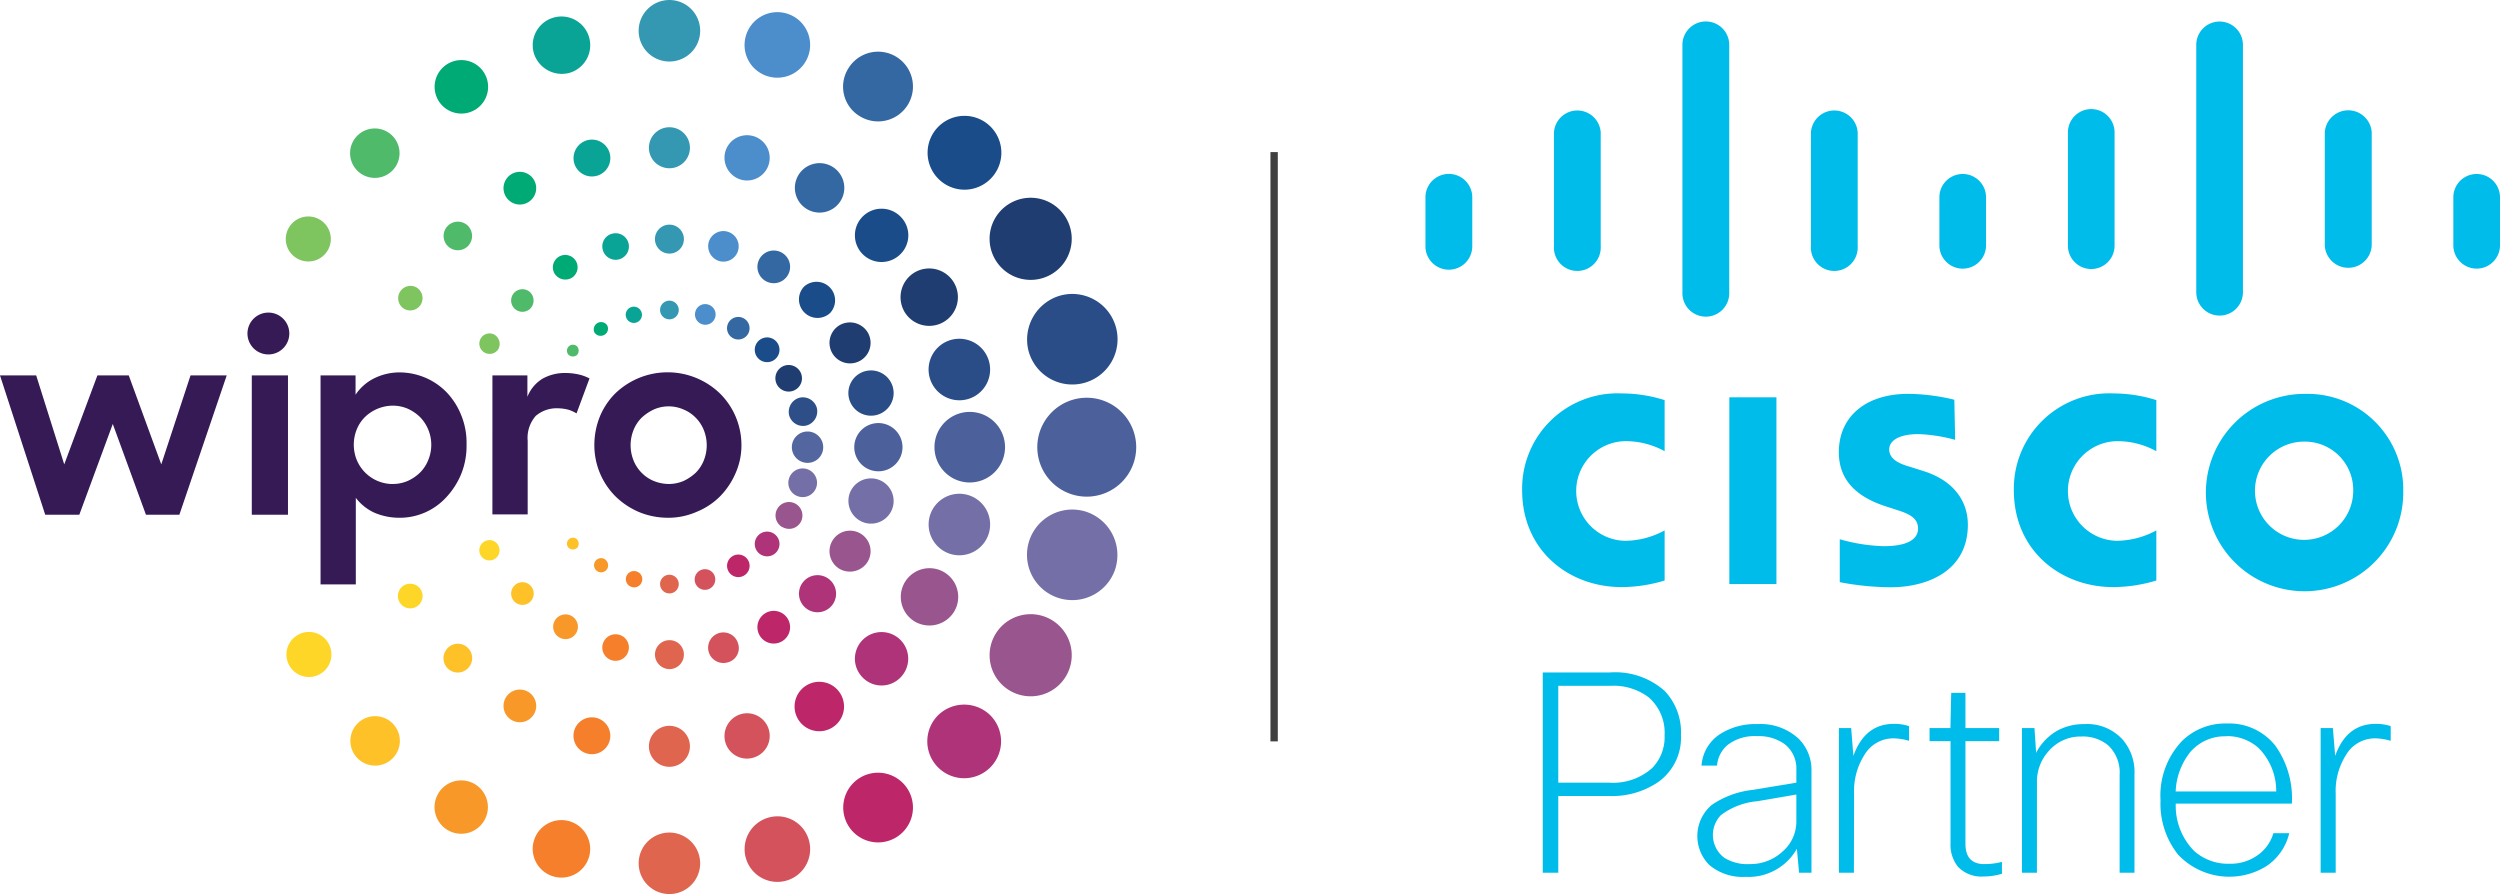 <svg xmlns="http://www.w3.org/2000/svg" width="238.354" height="85.242" viewBox="0 0 238.354 85.242">
  <g id="Group_17448" data-name="Group 17448" transform="translate(-2565.511 -3196)">
    <g id="Group_17447" data-name="Group 17447" transform="translate(-30.776 -156.81)">
      <g id="Wipro_Primary_Logo_Color_RGB" data-name="Wipro_Primary Logo_Color_RGB" transform="translate(2596.287 3352.81)">
        <g id="Wipro_Primary_Logo_Color_RGB-2" data-name="Wipro_Primary Logo_Color_RGB" transform="translate(0 0)">
          <path id="Path_30707" data-name="Path 30707" d="M402.248,204.609a4.317,4.317,0,1,0,3.047-5.29h0A4.361,4.361,0,0,0,402.248,204.609Z" transform="translate(-304.184 -171.145)" fill="#2a4c87"/>
          <path id="Path_30708" data-name="Path 30708" d="M373.135,219.805a2.933,2.933,0,1,0-3.594-2.07h0A2.94,2.94,0,0,0,373.135,219.805Z" transform="translate(-280.907 -181.741)" fill="#2a4c87"/>
          <path id="Path_30709" data-name="Path 30709" d="M345.555,228.778a2.158,2.158,0,1,0-2.645-1.524h0A2.158,2.158,0,0,0,345.555,228.778Z" transform="translate(-261.951 -189.219)" fill="#2a4c87"/>
          <path id="Path_30710" data-name="Path 30710" d="M324.773,236.151a1.4,1.4,0,0,0,.977-1.667,1.387,1.387,0,0,0-1.667-.977,1.4,1.4,0,0,0-.977,1.667A1.374,1.374,0,0,0,324.773,236.151Z" transform="translate(-247.869 -195.585)" fill="#2e4e88"/>
          <path id="Path_30711" data-name="Path 30711" d="M390.191,173.138a3.915,3.915,0,1,0,1.437-5.347h0A3.913,3.913,0,0,0,390.191,173.138Z" transform="translate(-295.318 -148.414)" fill="#1f3d70"/>
          <path id="Path_30712" data-name="Path 30712" d="M360.51,194.832a2.737,2.737,0,1,0,1.006-3.737h0A2.752,2.752,0,0,0,360.51,194.832Z" transform="translate(-274.291 -165.134)" fill="#1f3d70"/>
          <path id="Path_30713" data-name="Path 30713" d="M337.556,208.885a1.958,1.958,0,1,0,2.674.719h0A1.984,1.984,0,0,0,337.556,208.885Z" transform="translate(-257.489 -177.893)" fill="#1f3d70"/>
          <path id="Path_30714" data-name="Path 30714" d="M319.289,222.9a1.268,1.268,0,1,0,1.725.489h0A1.274,1.274,0,0,0,319.289,222.9Z" transform="translate(-244.713 -187.941)" fill="#1f3d70"/>
          <path id="Path_30715" data-name="Path 30715" d="M375.109,146.109a3.517,3.517,0,1,0-4.974,0,3.505,3.505,0,0,0,4.974,0Z" transform="translate(-280.667 -129.06)" fill="#194c88"/>
          <path id="Path_30716" data-name="Path 30716" d="M349.323,171.63a2.541,2.541,0,1,0,0,3.594h0A2.516,2.516,0,0,0,349.323,171.63Z" transform="translate(-263.477 -150.988)" fill="#194c88"/>
          <path id="Path_30717" data-name="Path 30717" d="M326.818,195.526a1.769,1.769,0,0,0,2.5,2.5,1.769,1.769,0,0,0-2.5-2.5Z" transform="translate(-250.171 -168.186)" fill="#194c88"/>
          <path id="Path_30718" data-name="Path 30718" d="M312.145,215.612a1.179,1.179,0,1,0,0-1.667,1.18,1.18,0,0,0,0,1.667Z" transform="translate(-239.84 -181.429)" fill="#194c88"/>
          <path id="Path_30719" data-name="Path 30719" d="M342.752,125.041a3.324,3.324,0,1,0-1.207-4.542h0a3.282,3.282,0,0,0,1.207,4.542Z" transform="translate(-260.701 -113.915)" fill="#3468a3"/>
          <path id="Path_30720" data-name="Path 30720" d="M325.408,156.971a2.357,2.357,0,1,0,3.22-.862,2.357,2.357,0,0,0-3.22.862Z" transform="translate(-249.308 -140.238)" fill="#3468a3"/>
          <path id="Path_30721" data-name="Path 30721" d="M315.01,184.983a1.558,1.558,0,1,0,.575,2.127A1.555,1.555,0,0,0,315.01,184.983Z" transform="translate(-240.463 -160.891)" fill="#3468a3"/>
          <path id="Path_30722" data-name="Path 30722" d="M304.223,206.957a1.075,1.075,0,1,0,.4,1.466,1.077,1.077,0,0,0-.4-1.466Z" transform="translate(-233.298 -176.597)" fill="#3468a3"/>
          <path id="Path_30723" data-name="Path 30723" d="M310.737,111.885a3.124,3.124,0,1,0-2.214-3.824h0A3.106,3.106,0,0,0,310.737,111.885Z" transform="translate(-237.426 -104.583)" fill="#4c8dcb"/>
          <path id="Path_30724" data-name="Path 30724" d="M303.358,150.778a2.158,2.158,0,1,0-1.524-2.645h0A2.181,2.181,0,0,0,303.358,150.778Z" transform="translate(-232.691 -133.644)" fill="#4c8dcb"/>
          <path id="Path_30725" data-name="Path 30725" d="M297.418,181.2a1.457,1.457,0,1,0-1.035-1.782A1.488,1.488,0,0,0,297.418,181.2Z" transform="translate(-228.822 -156.303)" fill="#4c8dcb"/>
          <path id="Path_30726" data-name="Path 30726" d="M292.014,203.3a.983.983,0,1,0,1.208-.69h0A.966.966,0,0,0,292.014,203.3Z" transform="translate(-225.718 -173.577)" fill="#4c8dcb"/>
          <path id="Path_30727" data-name="Path 30727" d="M276.232,107.565a2.932,2.932,0,1,0-2.932-2.932h0a2.926,2.926,0,0,0,2.932,2.932Z" transform="translate(-212.409 -101.7)" fill="#3498b3"/>
          <path id="Path_30728" data-name="Path 30728" d="M278.655,143.9a1.955,1.955,0,1,0,1.955,1.955h0A1.957,1.957,0,0,0,278.655,143.9Z" transform="translate(-214.831 -131.768)" fill="#3498b3"/>
          <path id="Path_30729" data-name="Path 30729" d="M281.46,177.58a1.38,1.38,0,0,0-1.38-1.38,1.38,1.38,0,1,0,0,2.76h0a1.38,1.38,0,0,0,1.38-1.38Z" transform="translate(-216.256 -154.782)" fill="#3498b3"/>
          <path id="Path_30730" data-name="Path 30730" d="M281.291,201.4a.891.891,0,1,0,.891.891h0A.9.9,0,0,0,281.291,201.4Z" transform="translate(-217.467 -172.737)" fill="#3498b3"/>
          <path id="Path_30731" data-name="Path 30731" d="M241.619,112.545a2.741,2.741,0,1,0-3.364-1.926h0A2.792,2.792,0,0,0,241.619,112.545Z" transform="translate(-187.368 -105.587)" fill="#0aa496"/>
          <path id="Path_30732" data-name="Path 30732" d="M251.746,150.2a1.757,1.757,0,1,0,1.236-2.156h0A1.777,1.777,0,0,0,251.746,150.2Z" transform="translate(-197.007 -134.672)" fill="#0aa496"/>
          <path id="Path_30733" data-name="Path 30733" d="M261.3,180.624a1.266,1.266,0,1,0,.891-1.552,1.242,1.242,0,0,0-.891,1.552Z" transform="translate(-203.826 -156.791)" fill="#0aa496"/>
          <path id="Path_30734" data-name="Path 30734" d="M269.032,204.376a.774.774,0,1,0,.546-.949h0A.773.773,0,0,0,269.032,204.376Z" transform="translate(-209.348 -174.16)" fill="#0aa496"/>
          <path id="Path_30735" data-name="Path 30735" d="M209.463,126.411a2.55,2.55,0,1,0-3.479-.949h0A2.554,2.554,0,0,0,209.463,126.411Z" transform="translate(-164.211 -115.918)" fill="#00aa75"/>
          <path id="Path_30736" data-name="Path 30736" d="M230.81,161.585a1.558,1.558,0,1,0-2.127-.575h0a1.549,1.549,0,0,0,2.127.575Z" transform="translate(-180.47 -142.294)" fill="#00aa75"/>
          <path id="Path_30737" data-name="Path 30737" d="M246.622,188.453a1.179,1.179,0,1,0-1.61-.431h0a1.212,1.212,0,0,0,1.61.431Z" transform="translate(-192.142 -161.946)" fill="#00aa75"/>
          <path id="Path_30738" data-name="Path 30738" d="M259.609,208.66a.7.7,0,0,0-1.207.69.7.7,0,0,0,.92.259A.67.67,0,0,0,259.609,208.66Z" transform="translate(-201.736 -177.668)" fill="#00aa75"/>
          <path id="Path_30739" data-name="Path 30739" d="M181.625,148.325a2.358,2.358,0,1,0-3.335,0h0A2.36,2.36,0,0,0,181.625,148.325Z" transform="translate(-144.222 -132.053)" fill="#4fba6a"/>
          <path id="Path_30740" data-name="Path 30740" d="M210.911,175.585a1.362,1.362,0,1,0,0,1.926h0A1.389,1.389,0,0,0,210.911,175.585Z" transform="translate(-166.292 -154.051)" fill="#4fba6a"/>
          <path id="Path_30741" data-name="Path 30741" d="M232.822,197.9a1.077,1.077,0,1,0,0,1.524,1.112,1.112,0,0,0,0-1.524Z" transform="translate(-182.252 -170.011)" fill="#4fba6a"/>
          <path id="Path_30742" data-name="Path 30742" d="M250.411,216.106a.57.57,0,0,0-.776.834.612.612,0,0,0,.8,0A.619.619,0,0,0,250.411,216.106Z" transform="translate(-195.414 -183.102)" fill="#4fba6a"/>
          <path id="Path_30743" data-name="Path 30743" d="M157.34,177.488a2.145,2.145,0,1,0-.776-2.932h0A2.134,2.134,0,0,0,157.34,177.488Z" transform="translate(-129.022 -152.85)" fill="#7ec45f"/>
          <path id="Path_30744" data-name="Path 30744" d="M195.238,196.628a1.179,1.179,0,0,0-1.179,2.041,1.179,1.179,0,0,0,1.61-.431A1.2,1.2,0,0,0,195.238,196.628Z" transform="translate(-155.535 -169.229)" fill="#7ec45f"/>
          <path id="Path_30745" data-name="Path 30745" d="M221.908,212.386a.972.972,0,0,0-.949,1.7.974.974,0,0,0,1.322-.345,1.025,1.025,0,0,0-.374-1.351Z" transform="translate(-174.759 -180.474)" fill="#7ec45f"/>
          <path id="Path_30746" data-name="Path 30746" d="M410.215,233.6a4.715,4.715,0,1,0,4.715,4.744,4.718,4.718,0,0,0-4.715-4.744Z" transform="translate(-306.602 -195.679)" fill="#4c609b"/>
          <path id="Path_30747" data-name="Path 30747" d="M378.127,241.664a3.364,3.364,0,1,0-3.364,3.364h0A3.368,3.368,0,0,0,378.127,241.664Z" transform="translate(-282.305 -199.028)" fill="#4c609b"/>
          <path id="Path_30748" data-name="Path 30748" d="M347.1,242a2.3,2.3,0,1,0,2.3,2.3A2.307,2.307,0,0,0,347.1,242Z" transform="translate(-263.353 -201.665)" fill="#4c609b"/>
          <path id="Path_30749" data-name="Path 30749" d="M327.09,246.295a1.495,1.495,0,1,0-1.495,1.495h0a1.485,1.485,0,0,0,1.495-1.495Z" transform="translate(-248.604 -203.66)" fill="#54669f"/>
          <path id="Path_30750" data-name="Path 30750" d="M407.509,270.819a4.317,4.317,0,1,0,3.047,5.29v-.029A4.344,4.344,0,0,0,407.509,270.819Z" transform="translate(-304.155 -222.089)" fill="#746fa7"/>
          <path id="Path_30751" data-name="Path 30751" d="M371.607,271.205a2.933,2.933,0,1,0-2.07-3.594,2.943,2.943,0,0,0,2.07,3.594Z" transform="translate(-280.902 -218.364)" fill="#746fa7"/>
          <path id="Path_30752" data-name="Path 30752" d="M344.458,264.578a2.158,2.158,0,1,0-1.524-2.645,2.181,2.181,0,0,0,1.524,2.645Z" transform="translate(-261.975 -214.727)" fill="#746fa7"/>
          <path id="Path_30753" data-name="Path 30753" d="M323.955,259.723a1.367,1.367,0,1,0-.978-1.667,1.355,1.355,0,0,0,.978,1.667Z" transform="translate(-247.769 -212.372)" fill="#746fa7"/>
          <path id="Path_30754" data-name="Path 30754" d="M395.538,305.891a3.915,3.915,0,1,0,1.437,5.347A3.913,3.913,0,0,0,395.538,305.891Z" transform="translate(-295.318 -246.811)" fill="#99558e"/>
          <path id="Path_30755" data-name="Path 30755" d="M365.338,294.232a2.737,2.737,0,1,0-3.737,1.006h0A2.766,2.766,0,0,0,365.338,294.232Z" transform="translate(-274.346 -235.957)" fill="#99558e"/>
          <path id="Path_30756" data-name="Path 30756" d="M340.23,280.611a1.958,1.958,0,1,0-2.674.719h0A1.992,1.992,0,0,0,340.23,280.611Z" transform="translate(-257.489 -227.08)" fill="#99558e"/>
          <path id="Path_30757" data-name="Path 30757" d="M321.065,270.137a1.282,1.282,0,1,0-2.214-1.294,1.28,1.28,0,0,0,.46,1.754h.029A1.265,1.265,0,0,0,321.065,270.137Z" transform="translate(-244.735 -220.343)" fill="#99558e"/>
          <path id="Path_30758" data-name="Path 30758" d="M370.035,336.388a3.517,3.517,0,1,0,4.974,0A3.558,3.558,0,0,0,370.035,336.388Z" transform="translate(-280.595 -268.195)" fill="#af3379"/>
          <path id="Path_30759" data-name="Path 30759" d="M349.323,315.623a2.541,2.541,0,1,0-3.594,0,2.516,2.516,0,0,0,3.594,0Z" transform="translate(-263.477 -251.023)" fill="#af3379"/>
          <path id="Path_30760" data-name="Path 30760" d="M329.319,295.619a1.769,1.769,0,1,0-2.5-2.5,1.769,1.769,0,0,0,2.5,2.5Z" transform="translate(-250.171 -237.717)" fill="#af3379"/>
          <path id="Path_30761" data-name="Path 30761" d="M312.145,280.012a1.179,1.179,0,1,0,0-1.667h0a1.18,1.18,0,0,0,0,1.667Z" transform="translate(-239.84 -227.315)" fill="#af3379"/>
          <path id="Path_30762" data-name="Path 30762" d="M342.8,358.392a3.324,3.324,0,1,0,4.542,1.207h0a3.331,3.331,0,0,0-4.542-1.207Z" transform="translate(-260.748 -284.275)" fill="#be266a"/>
          <path id="Path_30763" data-name="Path 30763" d="M329.391,328.971a2.357,2.357,0,1,0-.863,3.22,2.351,2.351,0,0,0,.863-3.22Z" transform="translate(-249.237 -262.789)" fill="#be266a"/>
          <path id="Path_30764" data-name="Path 30764" d="M315.01,307.185a1.558,1.558,0,1,0-2.127-.575,1.555,1.555,0,0,0,2.127.575Z" transform="translate(-240.463 -246.035)" fill="#be266a"/>
          <path id="Path_30765" data-name="Path 30765" d="M303.159,285.757a1.075,1.075,0,1,0,1.466.4,1.077,1.077,0,0,0-1.466-.4Z" transform="translate(-233.298 -232.743)" fill="#be266a"/>
          <path id="Path_30766" data-name="Path 30766" d="M310.737,372.523a3.124,3.124,0,1,0,3.824,2.214h0a3.106,3.106,0,0,0-3.824-2.214Z" transform="translate(-237.426 -294.584)" fill="#d4525c"/>
          <path id="Path_30767" data-name="Path 30767" d="M304.479,342.478a2.158,2.158,0,0,0-1.121-4.169,2.181,2.181,0,0,0-1.524,2.645,2.136,2.136,0,0,0,2.645,1.524Z" transform="translate(-232.691 -270.231)" fill="#d4525c"/>
          <path id="Path_30768" data-name="Path 30768" d="M299.2,312.518a1.457,1.457,0,1,0-1.035,1.782,1.4,1.4,0,0,0,1.035-1.782Z" transform="translate(-228.822 -251.138)" fill="#d4525c"/>
          <path id="Path_30769" data-name="Path 30769" d="M293.811,291.2a.983.983,0,1,0-1.9.517.978.978,0,0,0,1.207.69.991.991,0,0,0,.69-1.207Z" transform="translate(-225.646 -236.206)" fill="#d4525c"/>
          <path id="Path_30770" data-name="Path 30770" d="M276.232,377.8a2.932,2.932,0,1,0,2.932,2.932,2.945,2.945,0,0,0-2.932-2.932Z" transform="translate(-212.409 -298.423)" fill="#e0654f"/>
          <path id="Path_30771" data-name="Path 30771" d="M276.7,344.355a1.955,1.955,0,1,0,1.955-1.955h0A1.957,1.957,0,0,0,276.7,344.355Z" transform="translate(-214.831 -273.2)" fill="#e0654f"/>
          <path id="Path_30772" data-name="Path 30772" d="M280.08,316.76a1.38,1.38,0,0,0,1.38-1.38,1.362,1.362,0,0,0-1.38-1.38,1.38,1.38,0,0,0-1.38,1.38,1.4,1.4,0,0,0,1.38,1.38Z" transform="translate(-216.256 -252.965)" fill="#e0654f"/>
          <path id="Path_30773" data-name="Path 30773" d="M281.291,292.3a.891.891,0,1,0,.891.891h0A.9.9,0,0,0,281.291,292.3Z" transform="translate(-217.467 -237.504)" fill="#e0654f"/>
          <path id="Path_30774" data-name="Path 30774" d="M241.623,373.76a2.741,2.741,0,1,0,1.926,3.364,2.755,2.755,0,0,0-1.926-3.364Z" transform="translate(-187.373 -295.475)" fill="#f57f2a"/>
          <path id="Path_30775" data-name="Path 30775" d="M253.9,339.646a1.757,1.757,0,1,0,1.236,2.156A1.764,1.764,0,0,0,253.9,339.646Z" transform="translate(-197.007 -271.193)" fill="#f57f2a"/>
          <path id="Path_30776" data-name="Path 30776" d="M262.853,312.1a1.266,1.266,0,1,0,.891,1.552h0a1.254,1.254,0,0,0-.891-1.552Z" transform="translate(-203.831 -251.583)" fill="#f57f2a"/>
          <path id="Path_30777" data-name="Path 30777" d="M270.65,292.1a.76.76,0,0,0-.546-.949.774.774,0,1,0-.4,1.495h0A.763.763,0,0,0,270.65,292.1Z" transform="translate(-209.443 -236.675)" fill="#f57f2a"/>
          <path id="Path_30778" data-name="Path 30778" d="M209.445,360.866a2.544,2.544,0,1,0,.92,3.479,2.545,2.545,0,0,0-.92-3.479Z" transform="translate(-164.193 -286.117)" fill="#f89828"/>
          <path id="Path_30779" data-name="Path 30779" d="M230.81,330.583a1.558,1.558,0,1,0,.575,2.127h0a1.555,1.555,0,0,0-.575-2.127Z" transform="translate(-180.47 -264.631)" fill="#f89828"/>
          <path id="Path_30780" data-name="Path 30780" d="M245.543,307.653a1.179,1.179,0,1,0-.431-1.61h0A1.172,1.172,0,0,0,245.543,307.653Z" transform="translate(-192.213 -246.877)" fill="#f89828"/>
          <path id="Path_30781" data-name="Path 30781" d="M259.475,286.855a.676.676,0,1,0,.259.92.708.708,0,0,0-.259-.92Z" transform="translate(-201.832 -233.553)" fill="#f89828"/>
          <path id="Path_30782" data-name="Path 30782" d="M178.39,339.89a2.358,2.358,0,1,0,3.335,0h0A2.36,2.36,0,0,0,178.39,339.89Z" transform="translate(-144.293 -270.92)" fill="#fec127"/>
          <path id="Path_30783" data-name="Path 30783" d="M208.985,315.585a1.362,1.362,0,1,0,1.926,1.926,1.362,1.362,0,0,0,0-1.926h0a1.337,1.337,0,0,0-1.926,0Z" transform="translate(-166.292 -253.802)" fill="#fec127"/>
          <path id="Path_30784" data-name="Path 30784" d="M231.3,295.1a1.077,1.077,0,1,0,1.524,0,1.059,1.059,0,0,0-1.524,0Z" transform="translate(-182.252 -239.267)" fill="#fec127"/>
          <path id="Path_30785" data-name="Path 30785" d="M250.411,280.106a.57.57,0,0,0-.776.834.612.612,0,0,0,.8,0A.619.619,0,0,0,250.411,280.106Z" transform="translate(-195.414 -228.702)" fill="#fec127"/>
          <path id="Path_30786" data-name="Path 30786" d="M157.54,311.564a2.145,2.145,0,1,0,2.932.776,2.128,2.128,0,0,0-2.932-.776Z" transform="translate(-129.164 -251.017)" fill="#fed627"/>
          <path id="Path_30787" data-name="Path 30787" d="M194.059,295.428a1.179,1.179,0,1,0,1.61.431,1.2,1.2,0,0,0-1.61-.431Z" transform="translate(-155.535 -239.625)" fill="#fed627"/>
          <path id="Path_30788" data-name="Path 30788" d="M220.9,280.952a.966.966,0,1,0,1.322.345.949.949,0,0,0-1.322-.345Z" transform="translate(-174.725 -229.318)" fill="#fed627"/>
          <path id="Path_30789" data-name="Path 30789" d="M85.506,211.35h3.45v13.282h-3.45Zm2.1-5.922a1.995,1.995,0,1,0,1.409,2.444,1.994,1.994,0,0,0-1.409-2.444ZM99.622,224.92a5.987,5.987,0,0,1-2.444-.489,4.65,4.65,0,0,1-1.754-1.409v8.251H92.061V211.35H95.4v1.84a4.582,4.582,0,0,1,1.754-1.553,5.458,5.458,0,0,1,2.444-.575,6.358,6.358,0,0,1,2.415.489,6.249,6.249,0,0,1,2.041,1.38,6.785,6.785,0,0,1,1.409,2.185,6.942,6.942,0,0,1,.518,2.846,7.1,7.1,0,0,1-.546,2.875,7.391,7.391,0,0,1-1.437,2.185,6.005,6.005,0,0,1-4.37,1.9Zm-.69-3.22a3.567,3.567,0,0,0,1.437-.288,4.089,4.089,0,0,0,1.179-.8,3.5,3.5,0,0,0,.776-1.179,3.8,3.8,0,0,0-.776-4.111,4.09,4.09,0,0,0-1.179-.8,3.567,3.567,0,0,0-1.437-.288,3.844,3.844,0,0,0-2.645,1.092,3.5,3.5,0,0,0-.776,1.179,3.9,3.9,0,0,0,0,2.9,3.719,3.719,0,0,0,3.421,2.3Zm9.516-10.35h3.335v2.041a3.525,3.525,0,0,1,1.437-1.725,4.323,4.323,0,0,1,2.242-.546,5.818,5.818,0,0,1,1.236.144,4.243,4.243,0,0,1,1.006.374l-1.236,3.335a3.527,3.527,0,0,0-.747-.345,4.276,4.276,0,0,0-1.035-.144,3.061,3.061,0,0,0-2.1.719,3.175,3.175,0,0,0-.776,2.386V224.6h-3.364Zm16.761,13.57a7.2,7.2,0,0,1-2.789-.546,7.293,7.293,0,0,1-2.242-1.495,6.9,6.9,0,0,1-2.012-4.887,7.283,7.283,0,0,1,.517-2.7,6.765,6.765,0,0,1,1.466-2.214,7.187,7.187,0,0,1,10,0,6.922,6.922,0,0,1,2.041,4.887,6.546,6.546,0,0,1-.546,2.674,7.251,7.251,0,0,1-1.466,2.214,6.67,6.67,0,0,1-2.242,1.495,6.741,6.741,0,0,1-2.731.575Zm.029-3.22a3.567,3.567,0,0,0,1.437-.288,4.5,4.5,0,0,0,1.15-.776,3.5,3.5,0,0,0,.776-1.179,3.9,3.9,0,0,0,0-2.9,3.5,3.5,0,0,0-.776-1.179,3.391,3.391,0,0,0-1.15-.776,3.505,3.505,0,0,0-2.846,0,4.5,4.5,0,0,0-1.15.776,3.5,3.5,0,0,0-.776,1.179,3.9,3.9,0,0,0,0,2.9,3.5,3.5,0,0,0,.776,1.179,3.391,3.391,0,0,0,1.15.776,3.851,3.851,0,0,0,1.409.288ZM61.5,211.35h3.45l2.674,8.481,3.162-8.481h2.99l3.1,8.481,2.789-8.481h3.45l-4.514,13.282H75.415l-3.162-8.654-3.191,8.654H65.812Z" transform="translate(-61.5 -175.557)" fill="#351a55"/>
        </g>
      </g>
    </g>
    <g id="Group_17445" data-name="Group 17445" transform="translate(0 0.866)">
      <path id="Path_30603" data-name="Path 30603" d="M146.6,63.245h6.421a7.084,7.084,0,0,1,5.22,1.78,5.738,5.738,0,0,1,1.536,4.2,5.194,5.194,0,0,1-2.115,4.432,7.778,7.778,0,0,1-4.734,1.368H148.08V82.34H146.6Zm6.471,1.276H148.08v9.233h4.843a5.6,5.6,0,0,0,4.1-1.385,4.194,4.194,0,0,0,1.192-3.131,4.453,4.453,0,0,0-1.536-3.634A5.555,5.555,0,0,0,153.066,64.521Z" transform="translate(2566 3196)" fill="#00bceb"/>
      <path id="Path_30604" data-name="Path 30604" d="M163.222,72.125h-1.485a3.9,3.9,0,0,1,1.8-3.022,6.267,6.267,0,0,1,3.551-.932,5.333,5.333,0,0,1,3.9,1.385,4.2,4.2,0,0,1,1.233,3.131V82.34h-1.183l-.21-2.283a5.288,5.288,0,0,1-4.885,2.677,4.925,4.925,0,0,1-3.466-1.133,3.9,3.9,0,0,1,0-5.508c.075-.075.153-.147.235-.216a8.564,8.564,0,0,1,3.928-1.436l4.138-.688V72.528a2.929,2.929,0,0,0-1.142-2.468,4.268,4.268,0,0,0-2.627-.739,4.2,4.2,0,0,0-2.787.84,2.889,2.889,0,0,0-1.007,1.964m3.131,9.392a4.525,4.525,0,0,0,3.206-1.276,3.765,3.765,0,0,0,1.226-2.837V74.886l-3.719.638a6.714,6.714,0,0,0-3.474,1.326,2.719,2.719,0,0,0,.067,3.846,2.568,2.568,0,0,0,.277.233,4.193,4.193,0,0,0,2.417.588" transform="translate(2566 3196)" fill="#00bceb"/>
      <path id="Path_30605" data-name="Path 30605" d="M176.265,82.34h-1.427V68.55h1.167l.21,2.652c.73-2.031,2.014-3.055,3.869-3.055a4.424,4.424,0,0,1,1.435.218v1.4a5.527,5.527,0,0,0-1.511-.235,3.2,3.2,0,0,0-2.744,1.586,6.411,6.411,0,0,0-.982,3.693Z" transform="translate(2566 3196)" fill="#00bceb"/>
      <path id="Path_30606" data-name="Path 30606" d="M190.114,69.792H186.9v9.787c0,1.292.6,1.939,1.8,1.939a6.609,6.609,0,0,0,1.679-.21v1.133a6.153,6.153,0,0,1-1.746.26,3.1,3.1,0,0,1-2.443-.923,3.36,3.36,0,0,1-.713-2.258V69.792h-2V68.55h1.989l.076-3.358H186.9V68.55h3.215Z" transform="translate(2566 3196)" fill="#00bceb"/>
      <path id="Path_30607" data-name="Path 30607" d="M193.715,82.34h-1.427V68.55h1.192l.159,2.358a5.09,5.09,0,0,1,2.09-2.149,5.225,5.225,0,0,1,2.518-.587,4.55,4.55,0,0,1,3.626,1.46,4.742,4.742,0,0,1,1.142,3.358v9.35H201.6V73.006a3.552,3.552,0,0,0-1.091-2.811,3.781,3.781,0,0,0-2.569-.84,3.99,3.99,0,0,0-3.055,1.335,4.314,4.314,0,0,0-1.167,3.047Z" transform="translate(2566 3196)" fill="#00bceb"/>
      <path id="Path_30608" data-name="Path 30608" d="M216.26,78.572h1.511a5.206,5.206,0,0,1-2.2,3.156,6.716,6.716,0,0,1-8.394-1.108,7.788,7.788,0,0,1-1.678-5.179,7.555,7.555,0,0,1,2.039-5.649,5.877,5.877,0,0,1,4.247-1.678,5.622,5.622,0,0,1,4.667,2.123,8.67,8.67,0,0,1,1.57,5.515H206.952a6.116,6.116,0,0,0,1.754,4.515,4.824,4.824,0,0,0,3.357,1.217,4.417,4.417,0,0,0,2.812-.9,3.872,3.872,0,0,0,1.385-2.014m-4.482-9.233a4.331,4.331,0,0,0-3.458,1.519,6.441,6.441,0,0,0-1.377,3.735h9.586a5.809,5.809,0,0,0-1.679-4.138,4.459,4.459,0,0,0-3.072-1.133Z" transform="translate(2566 3196)" fill="#00bceb"/>
      <path id="Path_30609" data-name="Path 30609" d="M222.2,82.34h-1.435V68.55h1.166l.219,2.652c.721-2.031,2.014-3.055,3.869-3.055a4.434,4.434,0,0,1,1.427.218v1.4a5.533,5.533,0,0,0-1.511-.235,3.2,3.2,0,0,0-2.753,1.586,6.411,6.411,0,0,0-.982,3.693Z" transform="translate(2566 3196)" fill="#00bceb"/>
      <rect id="Rectangle_9232" data-name="Rectangle 9232" width="4.49" height="17.802" transform="translate(2730.389 3233.015)" fill="#00bceb"/>
      <path id="Path_30610" data-name="Path 30610" d="M205.1,42.152a7.72,7.72,0,0,0-3.777-.957,4.751,4.751,0,0,0,0,9.5h0a8.063,8.063,0,0,0,3.777-.991v4.776a14.327,14.327,0,0,1-4.1.629c-5.036,0-9.485-3.483-9.485-9.232a9.089,9.089,0,0,1,9.485-9.233,13.715,13.715,0,0,1,4.1.638Z" transform="translate(2566 3196)" fill="#00bceb"/>
      <path id="Path_30611" data-name="Path 30611" d="M158.219,42.152a7.72,7.72,0,0,0-3.777-.957,4.751,4.751,0,0,0,0,9.5h0a7.987,7.987,0,0,0,3.777-.991v4.776a14.252,14.252,0,0,1-4.1.629c-5.036,0-9.485-3.483-9.485-9.232a9.089,9.089,0,0,1,9.485-9.233,13.651,13.651,0,0,1,4.1.638Z" transform="translate(2566 3196)" fill="#00bceb"/>
      <path id="Path_30612" data-name="Path 30612" d="M228.64,45.921a9.409,9.409,0,1,1-9.584-9.232h.183a9.132,9.132,0,0,1,9.4,8.859c0,.124,0,.249,0,.374m-9.409-4.684a4.684,4.684,0,1,0,4.641,4.725c0-.014,0-.028,0-.041a4.608,4.608,0,0,0-4.532-4.683h-.11" transform="translate(2566 3196)" fill="#00bceb"/>
      <path id="Path_30613" data-name="Path 30613" d="M185.918,41.069a15.155,15.155,0,0,0-3.508-.546c-1.805,0-2.779.6-2.779,1.461,0,1.083,1.318,1.46,2.057,1.679l1.242.394c2.912.923,4.2,2.921,4.2,5.1,0,4.465-3.928,5.968-7.37,5.968a26.424,26.424,0,0,1-4.843-.487V50.545a16.676,16.676,0,0,0,4.2.663c2.233,0,3.265-.654,3.265-1.678s-.89-1.419-2.006-1.771l-.957-.311c-2.518-.789-4.591-2.258-4.591-5.2,0-3.357,2.518-5.565,6.639-5.565a19.427,19.427,0,0,1,4.373.563Z" transform="translate(2566 3196)" fill="#00bceb"/>
      <path id="Path_30614" data-name="Path 30614" d="M139.88,17.9a2.233,2.233,0,0,0-4.465,0v4.667a2.233,2.233,0,1,0,4.465,0Z" transform="translate(2566 3196)" fill="#00bceb"/>
      <path id="Path_30615" data-name="Path 30615" d="M152.126,11.759a2.233,2.233,0,0,0-4.457,0v10.8a2.233,2.233,0,1,0,4.457.273,2.074,2.074,0,0,0,0-.273Z" transform="translate(2566 3196)" fill="#00bceb"/>
      <path id="Path_30616" data-name="Path 30616" d="M164.38,3.366a2.233,2.233,0,0,0-4.465,0V27.044a2.233,2.233,0,1,0,4.465,0V3.366Z" transform="translate(2566 3196)" fill="#00bceb"/>
      <path id="Path_30617" data-name="Path 30617" d="M176.626,11.759a2.233,2.233,0,0,0-4.457,0v10.8a2.233,2.233,0,1,0,4.457.273,2.074,2.074,0,0,0,0-.273Z" transform="translate(2566 3196)" fill="#00bceb"/>
      <path id="Path_30618" data-name="Path 30618" d="M188.864,17.9a2.225,2.225,0,0,0-4.449,0v4.67a2.225,2.225,0,0,0,4.449,0V17.9Z" transform="translate(2566 3196)" fill="#00bceb"/>
      <path id="Path_30619" data-name="Path 30619" d="M201.118,11.759a2.224,2.224,0,0,0-4.449,0v10.8a2.224,2.224,0,0,0,4.449,0Z" transform="translate(2566 3196)" fill="#00bceb"/>
      <path id="Path_30620" data-name="Path 30620" d="M213.356,3.366a2.225,2.225,0,0,0-4.449,0V27.044a2.225,2.225,0,0,0,4.449,0Z" transform="translate(2566 3196)" fill="#00bceb"/>
      <path id="Path_30621" data-name="Path 30621" d="M225.635,11.759a2.241,2.241,0,0,0-4.474,0v10.8a2.241,2.241,0,0,0,4.474,0Z" transform="translate(2566 3196)" fill="#00bceb"/>
      <path id="Path_30622" data-name="Path 30622" d="M237.865,17.9a2.225,2.225,0,0,0-4.449,0v4.667a2.225,2.225,0,0,0,4.449,0Z" transform="translate(2566 3196)" fill="#00bceb"/>
    </g>
    <line id="Line_3" data-name="Line 3" y2="56.185" transform="translate(2686.988 3211)" fill="#fff"/>
    <path id="Path_30706" data-name="Path 30706" d="M0,0V56.185" transform="translate(2686.988 3210.5)" fill="none" stroke="#404040" stroke-width="0.7"/>
  </g>
</svg>
